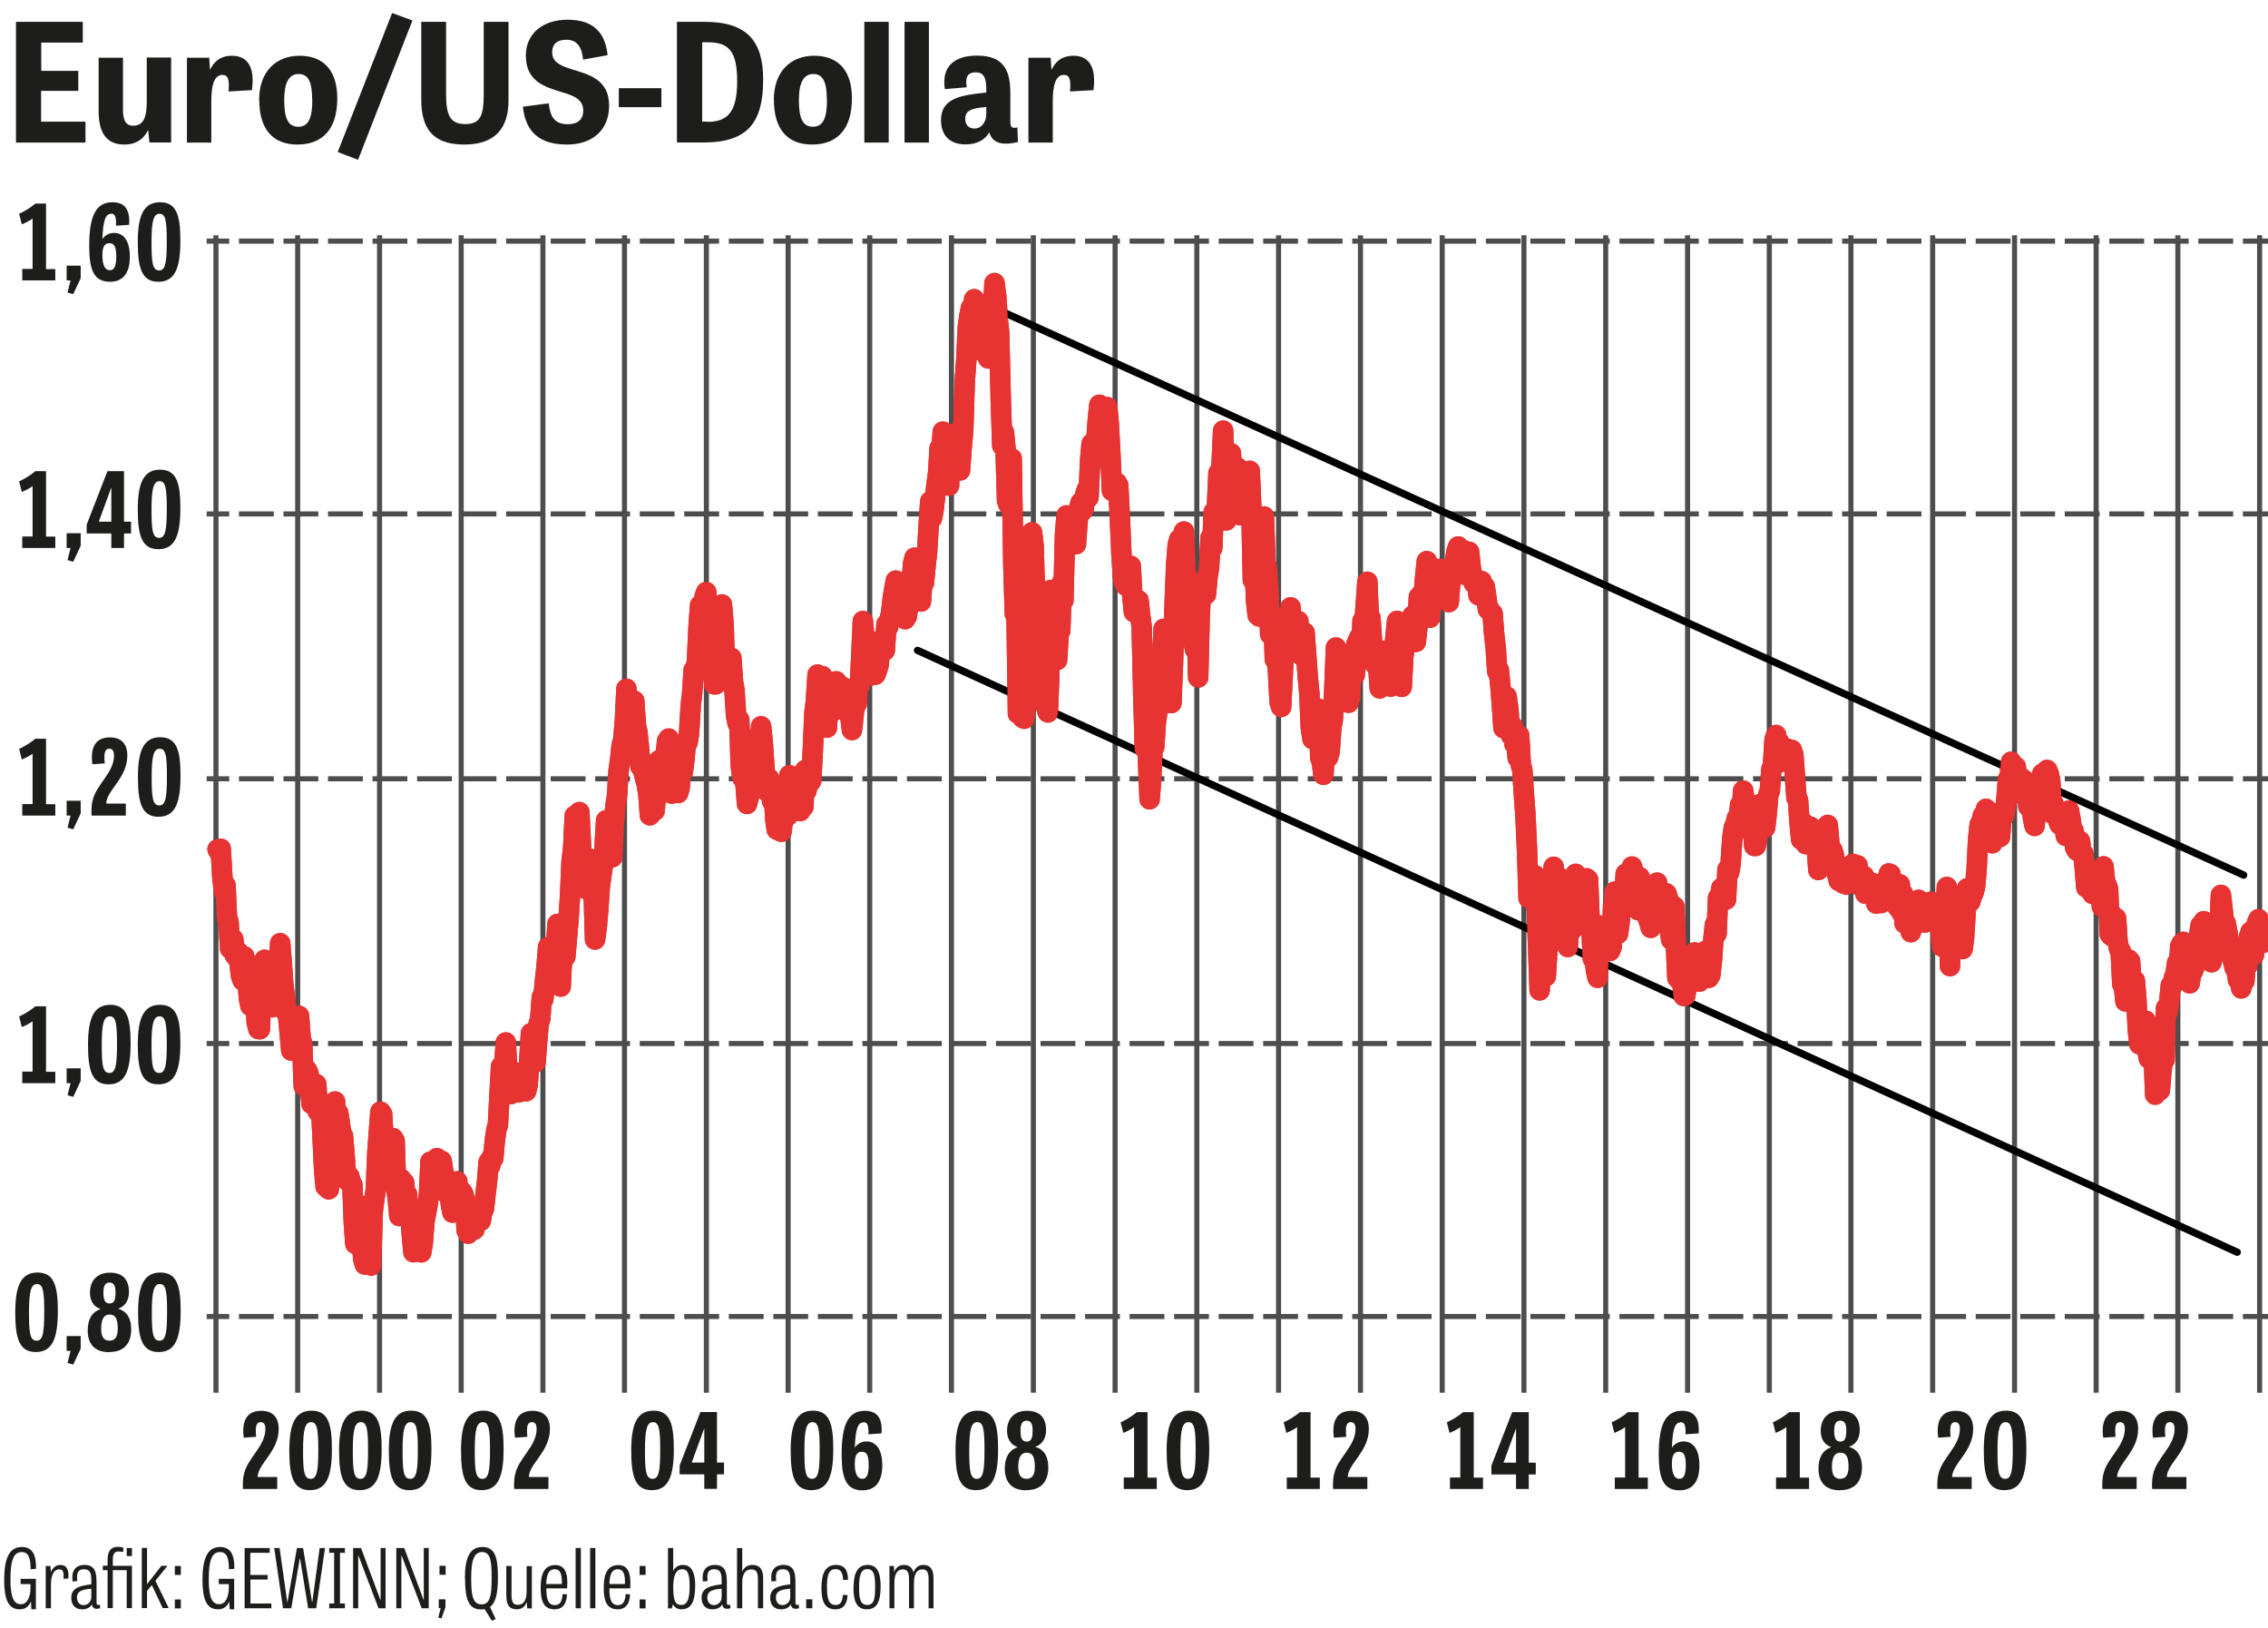 <?xml version="1.0" encoding="UTF-8"?>
<svg xmlns="http://www.w3.org/2000/svg" xmlns:xlink="http://www.w3.org/1999/xlink" id="a" data-name="Ebene 1" viewBox="0 0 151.77 108.91">
  <defs>
    <style>
      .c, .d, .e, .f, .g {
        fill: none;
      }

      .c, .h {
        stroke-width: 0px;
      }

      .d {
        stroke-dasharray: 0 0 1.99 .99;
        stroke-linejoin: bevel;
      }

      .d, .f {
        stroke: #4d4d4d;
        stroke-linecap: square;
        stroke-width: .34px;
      }

      .e {
        stroke: #000;
        stroke-width: .49px;
      }

      .e, .f {
        stroke-miterlimit: 10;
      }

      .e, .g {
        stroke-linecap: round;
      }

      .g {
        stroke: #e73331;
        stroke-linejoin: round;
        stroke-width: 1.37px;
      }

      .i {
        clip-path: url(#b);
      }

      .h {
        fill: #1d1d1b;
      }
    </style>
    <clipPath id="b">
      <rect class="c" x="13.83" y="15.74" width="137.94" height="77.43"></rect>
    </clipPath>
  </defs>
  <path class="h" d="m1.49,18.76h2.21v-.76h-.62v-4.38h-.71c-.35.29-.75.53-1.09.68l.18.71c.32-.13.58-.28.72-.39v3.37h-.69v.76Zm2.97,0h.26l-.2.81.38.11.5-1.07v-.84h-.94v1Zm2.97-4.47c.27,0,.36.23.33.81l.88-.06c.07-1-.27-1.51-1.12-1.51-1.13,0-1.55.97-1.55,2.93,0,1.62.32,2.39,1.4,2.39.75,0,1.32-.45,1.32-1.67,0-1.13-.46-1.6-1.06-1.6-.34,0-.63.18-.78.42.05-1.29.22-1.69.57-1.69h0Zm-.11,1.98c.32,0,.46.21.46.9,0,.59-.11.91-.43.91-.29,0-.5-.28-.5-1,0-.61.17-.81.46-.81h0Zm3.28,2.58c1.11,0,1.47-.92,1.47-2.75,0-1.68-.25-2.57-1.36-2.57s-1.49.91-1.49,2.67.28,2.65,1.38,2.65h0Zm.05-.76c-.45,0-.51-.53-.51-1.91s.13-1.88.54-1.88.48.51.48,1.86-.08,1.93-.5,1.93h0Z"></path>
  <path class="h" d="m1.49,36.66h2.21v-.76h-.62v-4.38h-.71c-.35.29-.75.53-1.09.68l.18.71c.32-.13.58-.28.72-.39v3.37h-.69v.76Zm2.97,0h.26l-.2.81.38.11.5-1.07v-.84h-.94v1Zm2.15-1.76l.83-2.27h.01v2.27h-.84Zm1.69-3.38h-1.11l-1.39,3.58v.59h1.65v.97h.85v-.97h.47v-.79h-.47v-3.38Zm2.3,5.22c1.11,0,1.47-.92,1.47-2.75,0-1.68-.25-2.57-1.36-2.57s-1.49.91-1.49,2.67.28,2.65,1.38,2.65h0Zm.05-.76c-.45,0-.51-.53-.51-1.91s.13-1.88.54-1.88.48.51.48,1.86-.08,1.93-.5,1.93h0Z"></path>
  <path class="h" d="m1.49,54.56h2.21v-.76h-.62v-4.38h-.71c-.35.29-.75.53-1.09.68l.18.71c.32-.13.58-.28.72-.39v3.37h-.69v.76Zm2.97,0h.26l-.2.81.38.11.5-1.07v-.84h-.94v1Zm2.65-.8c.01-.88,1.41-1.71,1.41-3.21,0-.78-.39-1.22-1.17-1.22-1.07,0-1.3.83-1.17,1.8l.83-.06c-.08-.78.04-.98.31-.98.22,0,.31.18.31.45,0,1.18-1.22,1.95-1.44,3.05-.05.2-.07.42-.07.63,0,.11,0,.23.01.34h2.29v-.8h-1.31Zm3.5.88c1.11,0,1.47-.92,1.47-2.75,0-1.68-.25-2.57-1.36-2.57s-1.49.91-1.49,2.67.28,2.65,1.38,2.65h0Zm.05-.76c-.45,0-.51-.53-.51-1.91s.13-1.88.54-1.88.48.51.48,1.86-.08,1.93-.5,1.93h0Z"></path>
  <path class="h" d="m1.49,72.46h2.21v-.76h-.62v-4.38h-.71c-.35.29-.75.53-1.09.68l.18.71c.32-.13.58-.28.72-.39v3.37h-.69v.76Zm2.97,0h.26l-.2.81.38.11.5-1.07v-.84h-.94v1Zm2.81.08c1.11,0,1.47-.92,1.47-2.75,0-1.68-.25-2.57-1.36-2.57s-1.49.91-1.49,2.67.28,2.65,1.38,2.65h0Zm.05-.76c-.45,0-.51-.53-.51-1.91s.13-1.88.54-1.88.48.51.48,1.86-.08,1.93-.5,1.93h0Zm3.28.76c1.11,0,1.47-.92,1.47-2.75,0-1.68-.25-2.57-1.36-2.57s-1.49.91-1.49,2.67.28,2.65,1.38,2.65h0Zm.05-.76c-.45,0-.51-.53-.51-1.91s.13-1.88.54-1.88.48.51.48,1.86-.08,1.93-.5,1.93h0Z"></path>
  <path class="h" d="m2.4,90.45c1.11,0,1.47-.92,1.47-2.75,0-1.68-.25-2.57-1.36-2.57s-1.49.91-1.49,2.67.28,2.65,1.38,2.65h0Zm.05-.76c-.45,0-.51-.53-.51-1.91s.13-1.88.54-1.88.48.51.48,1.86-.08,1.93-.5,1.93h0Zm2.01.68h.26l-.2.81.38.11.5-1.07v-.84h-.94v1Zm2.84.08c1.06,0,1.48-.64,1.48-1.53,0-.7-.27-1.2-.88-1.37.49-.15.73-.59.73-1.11,0-.78-.36-1.3-1.27-1.3-.87,0-1.34.54-1.34,1.34,0,.48.2.93.71,1.09-.6.22-.86.71-.86,1.44,0,.82.39,1.45,1.44,1.45h0Zm.03-.76c-.41,0-.56-.29-.56-.81,0-.61.18-.94.55-.94.43,0,.56.33.56.95,0,.53-.18.8-.55.8h0Zm0-2.49c-.32,0-.41-.26-.41-.74,0-.39.1-.66.41-.66s.4.26.4.64c0,.48-.06.76-.4.76h0Zm3.29,3.25c1.11,0,1.47-.92,1.47-2.75,0-1.68-.25-2.57-1.36-2.57s-1.49.91-1.49,2.67.28,2.65,1.38,2.65h0Zm.05-.76c-.45,0-.51-.53-.51-1.91s.13-1.88.54-1.88.48.51.48,1.86-.08,1.93-.5,1.93h0Z"></path>
  <g>
    <path class="h" d="m1.37,105.62h1.03v2.04h-.3l-.03-.53c-.15.37-.4.53-.76.53-.76,0-1.03-.68-1.03-1.97,0-1.51.38-2.2,1.18-2.2.72,0,.97.55.95,1.46l-.36.03c0-.85-.19-1.15-.6-1.15-.52,0-.75.5-.75,1.79,0,1.1.16,1.7.7,1.7.42,0,.64-.49.64-1.08v-.27h-.66v-.35Z"></path>
    <path class="h" d="m4.25,105.61c.04-.52-.07-.62-.29-.62-.4,0-.55.48-.55,1v1.6h-.35v-2.83h.32l.02.41h.01c.05-.16.24-.48.64-.48.36,0,.59.26.52.91l-.31.02Z"></path>
  </g>
  <g>
    <path class="h" d="m6.7,107.59c-.4.11-.52-.05-.55-.27-.09.19-.31.34-.65.34-.54,0-.73-.37-.73-.76,0-.61.44-.81,1.34-.91v-.34c0-.53-.19-.67-.49-.67-.51,0-.48.42-.45.79l-.31.03c-.1-.62.13-1.11.8-1.11.82,0,.8.71.8,1.38v1.13c0,.15.03.19.22.15l.02.24Zm-.59-1.31c-.75.06-.96.23-.96.6,0,.24.14.5.44.5.27,0,.52-.22.52-.52v-.58Z"></path>
    <path class="h" d="m8.25,103.83c-.08-.02-.21-.04-.31-.04-.3,0-.39.2-.39.54v.42h1.28v2.83h-.35v-2.54h-.93v2.54h-.35v-2.54h-.32v-.3h.32v-.37c0-.5.14-.89.7-.89.15,0,.27.03.35.05v.29Zm.23-.27h.35v.54h-.35v-.54Z"></path>
    <path class="h" d="m9.83,105.99l.97-1.24h.41l-.81,1,.89,1.83h-.4l-.73-1.54-.32.39v1.15h-.35v-4.03h.35v2.43Z"></path>
    <path class="h" d="m11.7,104.76h.4v.6h-.4v-.6Zm0,2.24h.4v.6h-.4v-.6Z"></path>
    <path class="h" d="m14.64,105.62h1.03v2.04h-.3l-.03-.53c-.15.37-.4.53-.76.53-.76,0-1.03-.68-1.03-1.97,0-1.51.38-2.2,1.18-2.2.72,0,.97.55.95,1.46l-.36.03c0-.85-.19-1.15-.6-1.15-.52,0-.75.5-.75,1.79,0,1.1.16,1.7.7,1.7.42,0,.64-.49.64-1.08v-.27h-.67v-.35Z"></path>
    <path class="h" d="m17.92,105.67h-1.16v1.6h1.4v.32h-1.79v-4.03h1.68v.32h-1.3v1.48h1.16v.32Z"></path>
    <path class="h" d="m20.62,107.59l-.54-3.32h-.02l-.57,3.32h-.55l-.59-4.03h.36l.51,3.61h.02l.63-3.61h.41l.6,3.61h.02l.49-3.61h.36l-.59,4.03h-.55Z"></path>
    <path class="h" d="m22.75,107.27h.33v.32h-1.05v-.32h.33v-3.39h-.33v-.32h1.05v.32h-.33v3.39Z"></path>
    <path class="h" d="m25.33,107.59l-1.35-3.54h-.01v3.54h-.34v-4.03h.53l1.3,3.48h.01v-3.48h.33v4.03h-.48Z"></path>
    <path class="h" d="m28.22,107.59l-1.35-3.54h-.01v3.54h-.34v-4.03h.53l1.3,3.48h.01v-3.48h.33v4.03h-.48Z"></path>
    <path class="h" d="m29.37,106.99h.44v.53l-.27.75-.21-.06.16-.63h-.13v-.6Zm.04-2.24h.41v.6h-.41v-.6Z"></path>
    <path class="h" d="m31.11,105.58c0-1.38.33-2.09,1.17-2.09s1.04.69,1.04,2.02c0,1.03-.13,1.7-.53,1.99l.38.81-.25.12-.49-.78c-.07.01-.15.02-.23.02-.85,0-1.08-.69-1.08-2.08Zm1.79-.04c0-1.1-.07-1.71-.64-1.71s-.73.63-.73,1.74.09,1.76.69,1.76.68-.64.68-1.78Z"></path>
    <path class="h" d="m33.88,104.76h.35v1.91c0,.44.07.69.42.69.52,0,.59-.53.59-.93v-1.66h.35v2.83h-.31l-.03-.41h-.01c-.06.16-.22.47-.65.47-.51,0-.71-.3-.71-.96v-1.94Z"></path>
    <path class="h" d="m37.94,106.66c-.03.8-.43,1-.82,1-.78,0-.94-.62-.94-1.46,0-.94.27-1.5.98-1.5.65,0,.87.55.79,1.56h-1.39c0,.65.09,1.12.57,1.12.35,0,.48-.24.52-.74l.3.02Zm-.34-.69c.01-.55-.04-.99-.49-.99s-.54.5-.56.99h1.04Z"></path>
    <path class="h" d="m38.87,107.59h-.35v-4.03h.35v4.03Z"></path>
    <path class="h" d="m39.84,107.59h-.35v-4.03h.35v4.03Z"></path>
    <path class="h" d="m42.16,106.66c-.03.8-.43,1-.82,1-.78,0-.94-.62-.94-1.46,0-.94.27-1.5.98-1.5.65,0,.87.55.79,1.56h-1.39c0,.65.09,1.12.57,1.12.35,0,.48-.24.52-.74l.3.02Zm-.34-.69c.01-.55-.04-.99-.49-.99s-.54.5-.55.99h1.04Z"></path>
    <path class="h" d="m42.8,104.76h.4v.6h-.4v-.6Zm0,2.24h.4v.6h-.4v-.6Z"></path>
    <path class="h" d="m44.7,107.59v-4.03h.35v1.54c.08-.2.31-.41.64-.41.43,0,.83.25.83,1.4s-.32,1.57-.94,1.57c-.25,0-.42-.13-.54-.32h-.01l-.08.26h-.24Zm.88-.22c.36,0,.57-.27.57-1.27s-.22-1.12-.52-1.12c-.36,0-.58.38-.58,1.17,0,.97.15,1.22.54,1.22Z"></path>
    <path class="h" d="m48.88,107.59c-.4.11-.52-.05-.55-.27-.09.19-.31.34-.65.34-.54,0-.73-.37-.73-.76,0-.61.44-.81,1.34-.91v-.34c0-.53-.19-.67-.49-.67-.51,0-.48.42-.45.79l-.31.03c-.1-.62.13-1.11.8-1.11.82,0,.8.71.8,1.38v1.13c0,.15.03.19.22.15l.02.24Zm-.59-1.31c-.75.06-.96.23-.96.6,0,.24.14.5.44.5.27,0,.52-.22.52-.52v-.58Z"></path>
    <path class="h" d="m51.07,107.59h-.35v-1.95c0-.4-.08-.65-.44-.65-.52,0-.61.5-.61.9v1.7h-.35v-4.03h.35v1.59c.06-.16.24-.46.67-.46.51,0,.73.3.73.91v1.99Z"></path>
    <path class="h" d="m53.47,107.59c-.4.11-.52-.05-.55-.27-.09.19-.31.34-.65.34-.54,0-.73-.37-.73-.76,0-.61.44-.81,1.34-.91v-.34c0-.53-.19-.67-.49-.67-.51,0-.48.42-.45.79l-.31.03c-.1-.62.13-1.11.8-1.11.82,0,.8.71.8,1.38v1.13c0,.15.03.19.22.15l.02.24Zm-.59-1.31c-.75.06-.96.23-.96.6,0,.24.14.5.44.5.27,0,.52-.22.52-.52v-.58Z"></path>
    <path class="h" d="m53.95,106.99h.41v.6h-.41v-.6Z"></path>
    <path class="h" d="m56.42,105.7c-.02-.43-.12-.73-.51-.73-.49,0-.57.49-.57,1.19,0,.77.1,1.21.58,1.21.33,0,.44-.21.49-.68l.31.02c-.05.77-.42.95-.82.95-.77,0-.93-.64-.93-1.42,0-.99.27-1.55.98-1.55.65,0,.79.47.8.99l-.31.02Z"></path>
    <path class="h" d="m57.12,106.17c0-.98.31-1.48.94-1.48s.87.49.87,1.43c0,1.03-.25,1.54-.92,1.54s-.9-.51-.9-1.48Zm1.44-.02c0-.67-.04-1.18-.52-1.18s-.55.53-.55,1.19.03,1.21.54,1.21.53-.54.53-1.23Z"></path>
    <path class="h" d="m61.12,105.21c.09-.27.3-.52.66-.52.47,0,.69.29.69.91v1.99h-.33v-1.95c0-.5-.14-.65-.41-.65-.35,0-.57.26-.57.91v1.69h-.33v-1.95c0-.46-.12-.65-.41-.65-.38,0-.57.31-.57.9v1.7h-.33v-2.83h.3l.02.39h.01c.08-.23.27-.46.63-.46.41,0,.58.23.65.52Z"></path>
  </g>
  <g class="i">
    <polyline class="g" points="14.56 56.82 14.66 56.99 14.77 56.78 14.88 58.69 14.98 59.62 15.09 59.22 15.19 61.38 15.29 61.66 15.4 63.46 15.5 62.72 15.61 62.83 15.72 63.92 15.82 63.73 15.92 63.66 16.03 64.49 16.13 65.28 16.24 65.59 16.34 63.98 16.45 64.84 16.55 65.43 16.66 66.81 16.76 67.29 16.87 66.12 16.97 67.1 17.08 66.81 17.18 68.41 17.29 68.84 17.39 68.85 17.49 66 17.6 64.41 17.71 64.21 17.81 65.59 17.92 64.68 18.02 66.51 18.12 65.25 18.23 67.38 18.33 66.88 18.44 66.8 18.54 64.21 18.65 65.1 18.75 63.1 18.86 64.47 18.96 65.91 19.07 66.7 19.17 67.78 19.28 67.96 19.38 69.05 19.49 70.28 19.59 69.4 19.7 69.91 19.8 69.39 19.91 70.09 20.01 67.96 20.12 69.49 20.22 69.79 20.32 72.65 20.43 72.07 20.54 71.58 20.64 71.81 20.75 72.75 20.85 73.85 20.95 73.67 21.06 73.07 21.16 72.53 21.27 74.36 21.38 74.46 21.48 73.96 21.58 75.96 21.69 78.24 21.79 79.38 21.9 77.55 22 79.56 22.11 76.3 22.21 75.42 22.32 74.65 22.42 73.69 22.53 76.05 22.63 74.45 22.74 75.12 22.84 75.94 22.95 75.98 23.05 77.2 23.15 78.56 23.26 79 23.37 78.69 23.47 79.04 23.58 79.26 23.68 81.87 23.78 83.21 23.89 81.26 23.99 80.59 24.1 81.97 24.21 83.01 24.31 84.24 24.41 84.59 24.52 82.1 24.62 82.69 24.73 83.4 24.83 84.66 24.94 81.06 25.04 80.29 25.15 79.6 25.25 77.14 25.36 75.64 25.46 74.37 25.57 74.53 25.67 76.17 25.78 77.11 25.88 76.13 25.98 77.1 26.09 78.02 26.2 77.56 26.3 76.14 26.41 76.33 26.51 79.51 26.61 80.12 26.72 81.35 26.83 78.86 26.93 80.25 27.04 79.1 27.14 80.09 27.24 79.9 27.35 81.42 27.45 81.12 27.56 82.62 27.66 83.77 27.77 83.46 27.87 82.53 27.98 82.95 28.08 83.63 28.19 83.78 28.29 83.19 28.4 81.71 28.5 81.21 28.61 80.62 28.71 79.84 28.81 77.71 28.92 78.05 29.03 78.15 29.13 78.62 29.24 77.48 29.34 78 29.44 78.26 29.55 77.66 29.65 78.28 29.76 79.35 29.87 79.82 29.97 78.9 30.07 79.73 30.18 80.62 30.28 81.12 30.39 79.53 30.49 80.08 30.6 79.03 30.7 80.21 30.81 80.53 30.91 79.71 31.02 79.91 31.12 80.6 31.23 82.32 31.33 82.53 31.44 81.54 31.54 81.56 31.65 81.4 31.75 82.25 31.86 81.46 31.96 80.77 32.07 81.16 32.17 81.67 32.27 81.08 32.38 80.89 32.48 79.93 32.59 79.08 32.7 77.73 32.8 78 32.9 77.42 33.01 77.49 33.11 76.31 33.22 75.56 33.32 75.26 33.43 73.17 33.53 71.34 33.64 72.82 33.74 71.29 33.85 69.74 33.95 71.76 34.06 71.88 34.16 73.2 34.27 71.64 34.37 72.96 34.48 72.18 34.58 72.22 34.69 73.08 34.79 72.07 34.9 72.37 35 72.36 35.1 71.66 35.21 73 35.31 72.55 35.42 70.88 35.53 69.12 35.63 69.71 35.73 70.82 35.84 71.07 35.94 69.73 36.05 68.47 36.15 68.18 36.26 66.7 36.36 66.84 36.47 65.57 36.57 64.72 36.68 63.35 36.78 63.86 36.89 63.45 36.99 63.67 37.1 63.93 37.2 63.56 37.3 61.81 37.41 64.05 37.52 66 37.62 63.8 37.73 64.15 37.83 64 37.93 62.85 38.04 61.54 38.15 59.87 38.25 57.62 38.36 56.69 38.46 54.57 38.56 55.06 38.67 55.79 38.77 54.33 38.88 56.62 38.99 58.12 39.09 57.58 39.19 59.44 39.3 59.52 39.4 57.42 39.51 59.5 39.61 59.18 39.72 59.59 39.82 62.85 39.93 62.05 40.03 60.91 40.13 59.34 40.24 58.58 40.35 57.86 40.45 56.85 40.56 54.88 40.66 55.94 40.76 55.09 40.87 56.69 40.97 57.35 41.08 55.1 41.19 53.86 41.29 53.24 41.39 51.6 41.5 50.81 41.6 49.88 41.71 49.48 41.82 48.16 41.92 46.08 42.02 49.77 42.13 48.14 42.23 49.14 42.34 47.11 42.44 46.88 42.55 48.5 42.65 48.94 42.76 50.03 42.86 51.28 42.96 50.88 43.07 51.67 43.18 52.12 43.28 52.47 43.39 53.17 43.49 54.54 43.59 53.35 43.7 54.26 43.8 54.24 43.91 52.96 44.02 51.36 44.12 50.85 44.22 53.09 44.33 51.96 44.43 51.47 44.54 50.52 44.64 49.57 44.75 49.41 44.85 52.37 44.96 53.09 45.06 50.56 45.17 49.95 45.27 50.44 45.38 53.05 45.48 52.72 45.59 50.85 45.69 51.64 45.8 50.83 45.9 49.61 46.01 49.67 46.11 49.06 46.22 47.23 46.32 46.35 46.42 44.82 46.53 44.8 46.64 44.22 46.74 42.02 46.85 40.49 46.95 42.63 47.05 41.8 47.16 39.87 47.26 39.61 47.37 44.01 47.47 43.65 47.58 44.55 47.68 44.14 47.79 45.78 47.89 45.78 48 43.92 48.1 42.4 48.21 42.39 48.31 40.44 48.42 41.75 48.52 44.92 48.62 45.34 48.73 45.09 48.84 45.67 48.94 44.01 49.05 45.6 49.15 46.18 49.25 47.86 49.36 48.39 49.47 48.16 49.57 51.22 49.68 52.04 49.78 50.81 49.88 52.37 49.99 53.78 50.09 53.39 50.2 52.82 50.31 52.7 50.41 52.12 50.51 50.03 50.62 49.36 50.72 51.87 50.83 50.65 50.93 48.59 51.04 49.63 51.14 51.13 51.25 52.85 51.35 52.96 51.45 52.07 51.56 52.53 51.67 53.6 51.77 52.58 51.88 54.82 51.98 55.5 52.08 55.14 52.19 55.6 52.29 55.64 52.4 54.82 52.51 53.08 52.61 54.47 52.71 54.58 52.82 51.86 52.92 51.96 53.03 52.02 53.14 52.38 53.24 52.96 53.34 54.01 53.45 53.7 53.55 54.26 53.66 52.8 53.76 53.98 53.87 51.53 53.97 52.89 54.08 52.21 54.18 52.38 54.28 52.23 54.39 50.24 54.5 47.68 54.6 46.88 54.71 45.13 54.81 46.55 54.91 46.78 55.02 45.23 55.13 47.66 55.23 47.61 55.34 48.68 55.44 46.43 55.54 46.08 55.65 47.64 55.75 47.07 55.86 46.71 55.96 45.58 56.07 46.91 56.17 46.01 56.28 46.64 56.38 45.95 56.49 47.38 56.59 47.57 56.7 46.28 56.8 47.46 56.91 47.98 57.01 48.84 57.12 47.88 57.22 46.75 57.33 47.09 57.43 45.8 57.54 45.83 57.64 43.81 57.74 41.55 57.85 42.68 57.96 43.69 58.06 43.36 58.17 42.83 58.27 44.66 58.37 45.17 58.48 44.82 58.58 45.13 58.69 44.84 58.79 44.49 58.9 43.35 59 43.06 59.11 43.1 59.21 43.51 59.32 41.76 59.42 41.97 59.53 41.41 59.63 41.04 59.74 40.03 59.84 39.43 59.94 38.85 60.05 39.44 60.16 40.03 60.26 40.07 60.37 40.63 60.47 40.71 60.57 41.42 60.68 41.24 60.79 40.45 60.89 39.87 61 39.08 61.1 37.72 61.2 37.31 61.31 39 61.41 37.72 61.52 38.57 61.63 40.24 61.73 38.74 61.83 38.97 61.94 37.82 62.04 36.91 62.15 35.05 62.25 33.55 62.36 34.68 62.46 34.2 62.57 33.27 62.67 32.42 62.78 31.6 62.88 29.98 62.99 30.33 63.09 28.88 63.2 29.79 63.3 30.15 63.4 32.08 63.51 32.48 63.61 29.64 63.72 29.29 63.83 29.01 63.93 30.48 64.03 30.01 64.14 28.9 64.24 31.47 64.35 30 64.46 28.7 64.56 25.52 64.66 24.12 64.77 21.83 64.87 21.11 64.98 20.58 65.08 20.79 65.19 20.02 65.29 20.79 65.4 21.66 65.5 23.42 65.61 22.92 65.71 22.01 65.82 20.38 65.92 22.46 66.03 20.36 66.13 23.98 66.23 21.74 66.34 20.65 66.44 20.99 66.55 18.94 66.66 19.75 66.76 21.31 66.86 22.24 66.97 26.76 67.07 29.81 67.18 28.91 67.29 30.05 67.39 33.48 67.49 33.77 67.6 32.23 67.7 30.67 67.81 37.72 67.91 41.07 68.02 40.86 68.12 47.74 68.23 46.8 68.33 47.01 68.44 48.03 68.54 48.08 68.65 47.17 68.75 46.98 68.86 41.48 68.96 36.5 69.06 35.61 69.17 36.52 69.28 40.58 69.38 42 69.49 44.83 69.59 45.94 69.69 45.17 69.8 45.69 69.9 45.11 70.01 47.31 70.12 47.66 70.22 45.13 70.32 39.47 70.43 41.99 70.53 40.28 70.64 43 70.74 44.15 70.85 42.28 70.95 42.2 71.06 38.97 71.16 40.17 71.26 35.82 71.37 34.48 71.48 36.09 71.58 35.82 71.69 36.3 71.79 35.38 71.89 36.19 72 36.41 72.1 34.93 72.21 34 72.32 33.61 72.42 34.19 72.52 34.06 72.63 33.05 72.73 32.74 72.84 33.28 72.95 30.79 73.05 29.68 73.15 29.91 73.26 30.73 73.36 29.5 73.47 27.99 73.57 27.08 73.68 29.49 73.78 28.47 73.89 27.98 73.99 28.36 74.1 27.24 74.2 28.41 74.31 30.47 74.41 32.83 74.52 32.37 74.62 32.45 74.72 32.28 74.83 32.47 74.94 34.63 75.04 37.02 75.15 38.64 75.25 39.03 75.35 39.18 75.46 39.04 75.56 39.09 75.67 37.86 75.77 39.9 75.88 40.95 75.98 40.17 76.09 40.17 76.19 40.16 76.3 41.18 76.4 41.93 76.51 46.64 76.61 50.08 76.72 48.29 76.82 50.82 76.93 53.47 77.03 52.19 77.14 49.81 77.24 49.97 77.35 48.28 77.45 47.64 77.55 45.14 77.66 45.3 77.77 44.17 77.87 42.07 77.98 46.66 78.08 47.04 78.18 46.83 78.29 45.42 78.39 47.03 78.5 44.2 78.61 40.25 78.71 37.76 78.81 36.46 78.92 36.07 79.02 36.47 79.13 36.47 79.23 35.56 79.34 38.51 79.44 38.55 79.55 42.34 79.65 40.93 79.75 42.52 79.86 42.9 79.97 43.45 80.07 41.16 80.18 45.32 80.28 41.27 80.38 39.17 80.49 39.22 80.6 39.41 80.7 39.76 80.81 38.56 80.91 37.97 81.01 35.96 81.12 36.67 81.22 34.24 81.33 35.05 81.44 33.78 81.54 31.63 81.64 32.1 81.75 30.97 81.85 28.81 81.96 33.09 82.06 34.81 82.17 34.44 82.27 33.08 82.37 30.32 82.48 32.82 82.59 33.12 82.69 34.2 82.8 31.27 82.9 33.54 83 34.47 83.11 32.72 83.21 32.37 83.32 33.39 83.42 33.65 83.53 32.4 83.63 31.5 83.74 34.05 83.84 38.81 83.95 37.56 84.05 40.17 84.16 41.15 84.26 41.24 84.37 36.86 84.47 36.75 84.58 34.55 84.68 37.63 84.79 38.01 84.89 39.96 85 42.44 85.1 41.1 85.21 41.16 85.31 44.11 85.42 44.11 85.52 44.87 85.63 46.97 85.73 47.29 85.84 45.11 85.94 42.61 86.04 43.12 86.15 42.79 86.26 43.27 86.36 40.63 86.47 42.74 86.57 43.44 86.67 42.98 86.78 42.16 86.88 41.55 86.99 43.67 87.09 43.84 87.2 42.61 87.3 42.32 87.4 43.77 87.51 45.23 87.62 46.41 87.72 48.7 87.83 49.44 87.93 48.67 88.03 47.61 88.14 48.21 88.25 47.42 88.35 50.7 88.46 51.01 88.56 51.83 88.66 50.39 88.77 49.83 88.87 50.67 88.98 50.29 89.09 48.67 89.19 48.14 89.29 46.09 89.4 43.32 89.5 44.67 89.61 45.74 89.71 44.21 89.82 44.94 89.92 44.29 90.03 45.04 90.13 45.92 90.24 47.01 90.34 46.74 90.45 44.7 90.55 44.63 90.66 45.14 90.76 43.1 90.87 42.86 90.97 42.63 91.08 43.91 91.18 41.52 91.29 41.79 91.39 40.51 91.5 38.92 91.6 41.35 91.7 41.32 91.81 42.84 91.92 44.35 92.02 44.46 92.13 43.85 92.23 44.59 92.33 46.05 92.44 45.18 92.54 43.54 92.65 44.06 92.75 44.24 92.86 43.49 92.96 44.58 93.07 45.93 93.17 45.09 93.28 44.51 93.38 42.57 93.49 41.54 93.59 43.44 93.69 44.43 93.8 45.95 93.91 43.91 94.01 43.3 94.12 42.08 94.22 42.08 94.32 41.52 94.43 41.66 94.53 41.19 94.64 42.57 94.74 42.94 94.85 41.95 94.95 39.93 95.06 39.97 95.16 39.68 95.27 39.81 95.37 38.56 95.48 37.54 95.59 40.27 95.69 41.32 95.79 40.2 95.9 39.67 96 39.37 96.11 38.38 96.21 38.07 96.32 38.67 96.42 38.06 96.53 39.4 96.63 38.72 96.74 39.83 96.84 38.63 96.95 40.28 97.05 38.99 97.16 38.5 97.26 38.11 97.36 37.55 97.47 36.87 97.58 36.56 97.68 37.62 97.79 37.98 97.89 38.43 97.99 36.83 98.1 37.43 98.2 37.27 98.31 36.92 98.41 37.91 98.52 38.49 98.62 39 98.73 39.03 98.83 38.94 98.94 39.82 99.04 39.31 99.15 38.88 99.25 39.35 99.35 39.24 99.46 39.95 99.57 40.77 99.67 40.77 99.78 40.95 99.88 41.04 99.98 42.37 100.09 43.36 100.19 44.93 100.3 44.83 100.41 45.98 100.51 47.26 100.61 48.71 100.72 47.73 100.82 46.6 100.93 47.38 101.03 48.65 101.14 49.23 101.25 48.62 101.35 49.79 101.45 49.28 101.56 50.7 101.66 49.2 101.77 51.19 101.87 51.49 101.98 53.17 102.08 54.55 102.19 57 102.29 60.09 102.4 59.37 102.5 59.14 102.61 58.51 102.71 58.55 102.82 60.18 102.92 63.17 103.03 66.25 103.13 63.54 103.24 62.76 103.34 62.14 103.44 65.32 103.55 63.54 103.65 62.97 103.76 60.11 103.86 60.04 103.97 57.99 104.07 61.78 104.18 61.96 104.28 60.89 104.39 59.59 104.49 58.78 104.6 60.41 104.7 60.86 104.81 60.58 104.91 63.35 105.01 62.07 105.12 62.02 105.23 62.17 105.33 60.94 105.44 58.46 105.54 60.28 105.64 60.7 105.75 58.94 105.85 59.16 105.96 60.18 106.07 60.04 106.17 58.76 106.27 58.84 106.38 61.71 106.48 61.8 106.59 64.14 106.69 63.87 106.8 64.94 106.91 65.41 107.01 62.87 107.11 61.92 107.22 63.01 107.32 62.07 107.43 63.07 107.54 62.51 107.64 62.63 107.74 63.61 107.85 63.33 107.95 60.49 108.06 59.65 108.16 60.73 108.27 62.47 108.37 61.8 108.48 60.59 108.58 59.52 108.68 60.46 108.79 58.45 108.9 58.42 109 59.39 109.1 59.91 109.21 57.97 109.31 58.35 109.42 59.2 109.52 59.93 109.63 60.89 109.73 58.69 109.84 59.67 109.94 59.48 110.05 60.24 110.15 60.66 110.26 61.42 110.36 61.66 110.47 62.07 110.57 60.36 110.68 61.11 110.78 60.44 110.89 59.05 110.99 60.16 111.1 60.52 111.2 59.85 111.3 60.5 111.41 59.9 111.51 59.77 111.62 60.11 111.73 62.11 111.83 62.86 111.93 61.99 112.04 60.64 112.14 63.1 112.25 65.43 112.35 65.53 112.46 64.75 112.57 65.7 112.67 66.63 112.77 66.62 112.88 66.02 112.98 65.92 113.09 64.98 113.19 64.53 113.3 64.49 113.4 63.72 113.51 64.97 113.61 65.19 113.72 65.67 113.82 65.14 113.93 64.69 114.03 64.13 114.14 63.61 114.24 64.85 114.35 65.41 114.45 65.24 114.56 64.25 114.66 62.77 114.76 61.86 114.87 62.46 114.97 60.06 115.08 60.28 115.19 59.41 115.29 60.15 115.39 60.17 115.5 60.18 115.6 58.17 115.71 58.38 115.81 57.78 115.92 56.1 116.02 55.37 116.13 55.14 116.23 54.72 116.33 55.27 116.44 53.85 116.55 54.38 116.65 52.89 116.76 53.65 116.86 53.64 116.96 55.42 117.07 55.54 117.17 54.75 117.28 55.06 117.39 56.59 117.49 56.59 117.6 56.1 117.7 55 117.8 53.78 117.91 54.09 118.02 55.15 118.12 55.37 118.23 54.39 118.33 53.16 118.43 52.93 118.54 51.43 118.64 51.25 118.75 49.49 118.85 49.17 118.96 51.06 119.06 49.65 119.17 50.63 119.27 50.42 119.38 50.52 119.48 50.61 119.59 50.08 119.69 50.32 119.79 50.6 119.9 50.17 120 50.47 120.11 51.91 120.22 53.38 120.32 53.53 120.42 55 120.53 56.17 120.63 56.14 120.74 55.08 120.84 56.47 120.95 56.07 121.05 55.76 121.16 55.31 121.26 55.78 121.37 55.52 121.47 56.03 121.58 56.81 121.68 58.2 121.79 57.97 121.89 56.38 122 56.47 122.1 56.9 122.21 56.36 122.31 55.19 122.42 56.47 122.52 57.23 122.62 56.87 122.73 57.26 122.83 58.18 122.94 58.49 123.05 58.93 123.15 58.21 123.26 58.89 123.36 59.11 123.46 58.55 123.57 59.18 123.67 58.54 123.78 58.06 123.89 58.43 123.99 57.79 124.09 58.63 124.2 58.39 124.3 57.89 124.41 58.95 124.51 59.29 124.62 58.9 124.72 58.59 124.83 59.79 124.93 58.87 125.04 59.08 125.14 59.86 125.25 59.85 125.35 59.09 125.45 59.73 125.56 60.45 125.67 60.03 125.77 59.82 125.88 60.41 125.98 60.07 126.08 60.14 126.19 58.9 126.29 59.8 126.4 58.43 126.51 58.48 126.61 59.86 126.71 59.37 126.82 59.84 126.92 60.59 127.03 60.74 127.13 59.16 127.24 61.04 127.34 59.78 127.45 61.77 127.55 60.72 127.65 60.51 127.76 61.71 127.87 62.36 127.97 62.04 128.08 61.54 128.18 60.39 128.28 61.17 128.39 60.2 128.49 61.7 128.6 61.42 128.71 61.68 128.81 61.71 128.92 61.37 129.02 60.84 129.12 61.19 129.23 60.32 129.34 60.52 129.44 60.82 129.55 61.08 129.65 61.63 129.75 61.03 129.86 62.35 129.96 63.33 130.07 63.2 130.17 61.62 130.28 59.34 130.38 60.62 130.49 64.63 130.59 60.41 130.7 63.6 130.8 62.42 130.91 62.97 131.01 63.37 131.11 61.05 131.22 62.13 131.33 63.49 131.43 62.76 131.54 60.97 131.64 59.43 131.74 59.62 131.85 60.32 131.95 59.95 132.06 59.74 132.16 59.34 132.27 58.17 132.37 56.16 132.48 55.15 132.58 55.03 132.69 54.55 132.79 55 132.9 54.11 133 54.61 133.11 54.59 133.21 54.58 133.32 56.41 133.42 55.65 133.53 54.69 133.63 55.7 133.74 54.44 133.84 55.99 133.95 54.28 134.05 54.67 134.16 54.45 134.26 53.5 134.37 52.13 134.47 52.19 134.58 50.96 134.68 51.86 134.78 53.08 134.89 51.29 134.99 52.52 135.1 52.19 135.21 51.99 135.31 52.82 135.41 52.15 135.52 52.23 135.62 52.57 135.73 53.96 135.83 53.59 135.94 53.64 136.04 54.72 136.15 55.25 136.25 54.08 136.36 53.33 136.46 52.33 136.57 53.03 136.67 51.76 136.77 51.92 136.88 51.62 136.99 51.51 137.09 51.74 137.2 52.26 137.3 54.41 137.4 53.73 137.51 54.39 137.61 54.24 137.72 54.88 137.83 55.16 137.93 54.31 138.03 55.25 138.14 54.99 138.24 55.92 138.35 54.94 138.45 54.23 138.56 54.82 138.66 55.58 138.77 55.6 138.87 56.72 138.98 56.9 139.08 56.65 139.19 56.27 139.29 57.1 139.4 57.08 139.5 57.98 139.61 59.37 139.71 59.08 139.81 59.14 139.92 59.09 140.03 59.8 140.13 59.07 140.24 58.62 140.34 58.73 140.44 58.25 140.55 58.87 140.65 60.66 140.76 57.96 140.87 59 140.97 59.2 141.07 59.48 141.18 62.49 141.28 62.61 141.39 61.25 141.5 61.96 141.6 61.42 141.7 62.94 141.81 63.5 141.91 63.6 142.02 65.84 142.12 65.9 142.23 66.99 142.33 65.67 142.43 64.18 142.54 64.3 142.65 66.05 142.75 66.6 142.86 65.6 142.96 66.82 143.06 68.95 143.17 69.86 143.27 68.91 143.38 68.57 143.49 69.01 143.59 68.29 143.69 70.22 143.8 70.82 143.9 70.89 144.01 70.11 144.11 70.39 144.22 73.23 144.32 72.25 144.43 72.79 144.53 72.94 144.63 71.71 144.74 70.82 144.85 70.89 144.95 67.43 145.06 67.71 145.16 66.98 145.27 65.91 145.37 65.93 145.48 65.39 145.58 65.18 145.69 64.4 145.79 64.92 145.9 63.3 146 63.1 146.1 63.01 146.21 63.64 146.32 64.64 146.42 64.5 146.53 65.78 146.63 65.02 146.73 65.01 146.84 64.73 146.94 63.94 147.05 63.21 147.15 62.66 147.26 61.9 147.36 61.92 147.47 61.63 147.57 61.7 147.68 63.15 147.78 63.44 147.89 64.21 147.99 64.37 148.09 64.02 148.2 62.36 148.3 62.77 148.41 62.6 148.52 62.11 148.62 59.87 148.72 60.76 148.83 61.7 148.93 61.75 149.04 62.29 149.15 62.95 149.25 63.63 149.35 63.79 149.46 64.43 149.56 64.8 149.67 64.92 149.77 65.57 149.88 65.41 149.98 66.12 150.09 65.36 150.19 65.64 150.3 64.18 150.4 64.59 150.51 62.64 150.61 62.33 150.72 62.9 150.82 63.9 150.93 62.77 151.03 61.74 151.14 61.49 151.24 62.38 151.35 62.28 151.42 63.08 151.42 63.08"></polyline>
    <path class="f" d="m14.45,11.17v82.49M19.92,11.17v82.49M25.4,11.17v82.49M30.86,11.17v82.49m5.47-82.49v82.49m5.46-82.49v82.49m5.48-82.49v82.49m5.47-82.49v82.49m5.46-82.49v82.49m5.47-82.49v82.49m5.48-82.49v82.49m5.47-82.49v82.49m5.47-82.49v82.49m5.47-82.49v82.49m5.48-82.49v82.49m5.47-82.49v82.49m5.47-82.49v82.49m5.47-82.49v82.49m5.48-82.49v82.49m5.47-82.49v82.49m5.46-82.49v82.49m5.47-82.49v82.49m5.48-82.49v82.49m5.46-82.49v82.49m5.47-82.49v82.49m5.47-82.49v82.49"></path>
    <path class="d" d="m13.18,16.13h138.68M13.18,34.38h138.68M13.18,52.1h138.68M13.18,69.81h138.68M13.18,88.07h138.68"></path>
    <path class="e" d="m150.14,58.54L66.14,20.43m83.57,63.34L61.4,43.51"></path>
    <polyline class="g" points="151.42 63.08 151.42 63.08 151.35 62.28 151.24 62.38 151.14 61.49 151.03 61.74 150.93 62.77 150.82 63.9 150.72 62.9 150.61 62.33 150.51 62.64 150.4 64.59 150.3 64.18 150.19 65.64 150.09 65.36 149.98 66.12 149.88 65.41 149.77 65.57 149.67 64.92 149.56 64.8 149.46 64.43 149.35 63.79 149.25 63.63 149.15 62.95 149.04 62.29 148.94 61.75 148.83 61.7 148.72 60.76 148.62 59.87 148.52 62.11 148.41 62.6 148.31 62.77 148.2 62.36 148.09 64.02 147.99 64.37 147.89 64.21 147.78 63.44 147.68 63.15 147.57 61.7 147.47 61.63 147.36 61.92 147.26 61.9 147.15 62.66 147.05 63.21 146.94 63.94 146.84 64.73 146.73 65.01 146.63 65.02 146.53 65.78 146.42 64.5 146.32 64.64 146.21 63.64 146.1 63.01 146 63.1 145.9 63.3 145.79 64.92 145.69 64.4 145.58 65.18 145.48 65.39 145.37 65.93 145.27 65.91 145.16 66.98 145.06 67.71 144.95 67.43 144.85 70.89 144.74 70.82 144.64 71.71 144.53 72.95 144.43 72.79 144.32 72.25 144.22 73.23 144.11 70.39 144.01 70.12 143.9 70.89 143.8 70.82 143.69 70.22 143.59 68.29 143.49 69.01 143.38 68.57 143.27 68.91 143.17 69.86 143.06 68.95 142.96 66.83 142.86 65.6 142.75 66.6 142.65 66.05 142.54 64.3 142.43 64.18 142.33 65.67 142.23 66.99 142.12 65.9 142.02 65.84 141.91 63.6 141.81 63.5 141.7 62.94 141.6 61.42 141.5 61.96 141.39 61.25 141.28 62.61 141.18 62.49 141.07 59.48 140.97 59.2 140.87 59 140.76 57.96 140.66 60.66 140.55 58.88 140.44 58.25 140.34 58.73 140.24 58.62 140.13 59.07 140.03 59.8 139.92 59.1 139.82 59.14 139.71 59.08 139.61 59.37 139.5 57.98 139.4 57.08 139.29 57.1 139.19 56.27 139.08 56.65 138.98 56.91 138.87 56.72 138.77 55.6 138.66 55.58 138.56 54.82 138.45 54.23 138.35 54.95 138.24 55.92 138.14 54.99 138.03 55.25 137.93 54.31 137.83 55.16 137.72 54.88 137.61 54.24 137.51 54.39 137.4 53.73 137.3 54.41 137.2 52.26 137.09 51.74 136.99 51.51 136.88 51.62 136.77 51.92 136.67 51.76 136.57 53.03 136.46 52.33 136.36 53.33 136.25 54.08 136.15 55.25 136.04 54.72 135.94 53.64 135.84 53.59 135.73 53.96 135.62 52.57 135.52 52.23 135.41 52.15 135.31 52.83 135.21 51.99 135.1 52.19 135 52.52 134.89 51.29 134.78 53.08 134.68 51.86 134.58 50.96 134.47 52.19 134.37 52.13 134.26 53.5 134.16 54.45 134.05 54.67 133.95 54.28 133.84 55.99 133.74 54.44 133.63 55.7 133.53 54.69 133.42 55.65 133.32 56.41 133.21 54.58 133.11 54.59 133 54.61 132.9 54.11 132.79 55.01 132.69 54.55 132.58 55.03 132.48 55.16 132.37 56.16 132.27 58.17 132.17 59.34 132.06 59.74 131.95 59.95 131.85 60.32 131.74 59.62 131.64 59.43 131.54 60.97 131.43 62.76 131.33 63.49 131.22 62.13 131.11 61.05 131.01 63.37 130.91 62.97 130.8 62.42 130.7 63.6 130.59 60.41 130.49 64.63 130.38 60.62 130.28 59.34 130.18 61.62 130.07 63.2 129.96 63.33 129.86 62.35 129.75 61.03 129.65 61.63 129.55 61.08 129.44 60.82 129.34 60.52 129.23 60.32 129.12 61.19 129.02 60.84 128.92 61.37 128.81 61.71 128.71 61.68 128.6 61.42 128.5 61.7 128.39 60.2 128.28 61.17 128.18 60.39 128.08 61.54 127.97 62.04 127.87 62.36 127.76 61.71 127.66 60.51 127.55 60.72 127.45 61.77 127.34 59.78 127.24 61.04 127.13 59.16 127.03 60.74 126.92 60.59 126.82 59.84 126.71 59.37 126.61 59.86 126.51 58.48 126.4 58.44 126.29 59.8 126.19 58.9 126.08 60.14 125.98 60.07 125.88 60.41 125.77 59.82 125.67 60.03 125.56 60.45 125.45 59.73 125.35 59.1 125.25 59.85 125.14 59.86 125.04 59.08 124.93 58.88 124.83 59.79 124.72 58.59 124.62 58.9 124.51 59.29 124.41 58.96 124.3 57.89 124.2 58.39 124.09 58.63 123.99 57.79 123.89 58.44 123.78 58.06 123.68 58.54 123.57 59.18 123.46 58.55 123.36 59.11 123.26 58.89 123.15 58.21 123.05 58.93 122.94 58.49 122.84 58.18 122.73 57.26 122.62 56.87 122.52 57.23 122.42 56.47 122.31 55.19 122.21 56.36 122.1 56.91 122 56.47 121.89 56.38 121.79 57.97 121.68 58.2 121.58 56.81 121.47 56.03 121.37 55.53 121.26 55.78 121.16 55.32 121.05 55.76 120.95 56.07 120.85 56.47 120.74 55.09 120.63 56.14 120.53 56.17 120.42 55.01 120.32 53.53 120.22 53.38 120.11 51.91 120.01 50.47 119.9 50.17 119.79 50.6 119.69 50.32 119.59 50.08 119.48 50.61 119.38 50.52 119.27 50.43 119.17 50.63 119.06 49.65 118.96 51.06 118.86 49.18 118.75 49.48 118.64 51.25 118.54 51.43 118.43 52.93 118.33 53.16 118.23 54.39 118.12 55.37 118.02 55.16 117.91 54.09 117.8 53.78 117.7 55.01 117.6 56.1 117.49 56.59 117.39 56.59 117.28 55.06 117.17 54.75 117.07 55.54 116.96 55.42 116.86 53.64 116.76 53.65 116.65 52.89 116.55 54.38 116.44 53.85 116.34 55.27 116.23 54.72 116.13 55.14 116.02 55.37 115.92 56.1 115.81 57.78 115.71 58.38 115.6 58.17 115.5 60.18 115.39 60.17 115.29 60.15 115.19 59.41 115.08 60.28 114.97 60.06 114.87 62.46 114.76 61.86 114.66 62.77 114.56 64.25 114.45 65.24 114.35 65.41 114.24 64.86 114.14 63.62 114.03 64.13 113.93 64.69 113.82 65.14 113.72 65.67 113.61 65.19 113.51 64.97 113.4 63.72 113.3 64.49 113.2 64.53 113.09 64.98 112.98 65.92 112.88 66.02 112.77 66.62 112.67 66.63 112.57 65.7 112.46 64.75 112.35 65.53 112.25 65.43 112.14 63.1 112.04 60.64 111.93 61.99 111.83 62.86 111.73 62.11 111.62 60.11 111.52 59.77 111.41 59.9 111.3 60.5 111.2 59.85 111.1 60.52 110.99 60.16 110.89 59.05 110.78 60.44 110.68 61.11 110.57 60.36 110.47 62.07 110.36 61.66 110.26 61.42 110.15 60.66 110.05 60.24 109.94 59.48 109.84 59.67 109.73 58.69 109.63 60.89 109.52 59.93 109.42 59.2 109.31 58.35 109.21 57.97 109.1 59.91 109 59.39 108.9 58.42 108.79 58.45 108.69 60.46 108.58 59.52 108.48 60.59 108.37 61.8 108.27 62.47 108.16 60.73 108.06 59.65 107.95 60.49 107.85 63.33 107.74 63.62 107.64 62.63 107.54 62.51 107.43 63.07 107.32 62.07 107.22 63.01 107.11 61.92 107.01 62.87 106.91 65.41 106.8 64.94 106.7 63.87 106.59 64.14 106.48 61.8 106.38 61.71 106.27 58.84 106.17 58.76 106.07 60.04 105.96 60.18 105.85 59.16 105.75 58.94 105.64 60.71 105.54 60.28 105.44 58.46 105.33 60.94 105.23 62.17 105.12 62.02 105.01 62.07 104.91 63.35 104.81 60.58 104.7 60.86 104.6 60.41 104.49 58.78 104.39 59.59 104.28 60.89 104.18 61.96 104.07 61.78 103.97 57.99 103.87 60.05 103.76 60.11 103.65 62.97 103.55 63.55 103.44 65.32 103.34 62.14 103.24 62.76 103.13 63.55 103.03 66.25 102.92 63.17 102.82 60.18 102.71 58.55 102.61 58.51 102.5 59.14 102.4 59.37 102.29 60.09 102.19 57 102.08 54.55 101.98 53.17 101.87 51.49 101.77 51.19 101.66 49.2 101.56 50.7 101.45 49.28 101.35 49.79 101.25 48.62 101.14 49.23 101.03 48.65 100.93 47.38 100.82 46.6 100.72 47.73 100.61 48.71 100.51 47.26 100.41 45.98 100.3 44.83 100.2 44.93 100.09 43.36 99.98 42.37 99.88 41.04 99.78 40.95 99.67 40.77 99.57 40.77 99.46 39.95 99.36 39.24 99.25 39.35 99.15 38.88 99.04 39.31 98.94 39.82 98.83 38.94 98.73 39.03 98.62 39 98.52 38.49 98.41 37.91 98.31 36.92 98.2 37.27 98.1 37.43 97.99 36.83 97.89 38.43 97.79 37.98 97.68 37.62 97.58 36.56 97.47 36.87 97.36 37.55 97.26 38.11 97.16 38.5 97.05 38.99 96.95 40.28 96.84 38.63 96.74 39.83 96.63 38.72 96.53 39.4 96.42 38.06 96.32 38.67 96.22 38.07 96.11 38.39 96 39.37 95.9 39.67 95.79 40.2 95.69 41.32 95.59 40.27 95.48 37.54 95.38 38.56 95.27 39.81 95.16 39.68 95.06 39.97 94.95 39.93 94.85 41.95 94.75 42.94 94.64 42.57 94.53 41.19 94.43 41.66 94.32 41.53 94.22 42.08 94.12 42.08 94.01 43.3 93.91 43.91 93.8 45.95 93.69 44.43 93.59 43.44 93.49 41.54 93.38 42.57 93.28 44.52 93.17 45.1 93.07 45.93 92.96 44.58 92.86 43.49 92.75 44.24 92.65 44.06 92.55 43.54 92.44 45.18 92.33 46.05 92.23 44.59 92.13 43.85 92.02 44.46 91.92 44.35 91.81 42.84 91.71 41.32 91.6 41.35 91.5 38.92 91.39 40.51 91.29 41.79 91.18 41.53 91.08 43.91 90.97 42.63 90.87 42.86 90.76 43.1 90.66 45.14 90.55 44.63 90.45 44.7 90.34 46.74 90.24 47.01 90.13 45.92 90.03 45.04 89.92 44.29 89.82 44.94 89.72 44.21 89.61 45.74 89.5 44.67 89.4 43.32 89.29 46.09 89.19 48.14 89.09 48.67 88.98 50.29 88.87 50.67 88.77 49.83 88.66 50.39 88.56 51.83 88.46 51.01 88.35 50.7 88.25 47.42 88.14 48.21 88.04 47.61 87.93 48.67 87.83 49.44 87.72 48.7 87.62 46.41 87.51 45.23 87.41 43.77 87.3 42.32 87.2 42.62 87.09 43.84 86.99 43.67 86.88 41.55 86.78 42.16 86.67 42.98 86.57 43.44 86.47 42.74 86.36 40.63 86.26 43.27 86.15 42.79 86.04 43.12 85.94 42.62 85.84 45.11 85.73 47.29 85.63 46.97 85.52 44.87 85.42 44.11 85.31 44.11 85.21 41.17 85.1 41.1 85 42.44 84.9 39.96 84.79 38.01 84.68 37.63 84.58 34.55 84.47 36.75 84.37 36.86 84.26 41.24 84.16 41.15 84.06 40.17 83.95 37.56 83.84 38.81 83.74 34.05 83.63 31.5 83.53 32.4 83.43 33.65 83.32 33.39 83.21 32.37 83.11 32.72 83 34.47 82.9 33.54 82.8 31.27 82.69 34.2 82.59 33.12 82.48 32.82 82.37 30.32 82.27 33.08 82.17 34.44 82.06 34.81 81.96 33.09 81.85 28.81 81.75 30.97 81.64 32.1 81.54 31.63 81.44 33.78 81.33 35.05 81.22 34.25 81.12 36.67 81.01 35.96 80.91 37.97 80.81 38.56 80.7 39.76 80.6 39.41 80.49 39.22 80.39 39.17 80.28 41.27 80.18 45.32 80.07 41.17 79.97 43.45 79.86 42.9 79.76 42.52 79.65 40.93 79.55 42.34 79.44 38.55 79.34 38.51 79.23 35.56 79.13 36.47 79.02 36.47 78.92 36.07 78.81 36.46 78.71 37.76 78.61 40.25 78.5 44.2 78.39 47.03 78.29 45.42 78.18 46.83 78.08 47.04 77.98 46.66 77.87 42.07 77.77 44.17 77.66 45.3 77.55 45.14 77.45 47.64 77.35 48.28 77.24 49.97 77.14 49.81 77.03 52.19 76.93 53.47 76.82 50.82 76.72 48.29 76.61 50.08 76.51 46.64 76.4 41.93 76.3 41.18 76.19 40.16 76.09 40.17 75.98 40.17 75.88 40.95 75.78 39.9 75.67 37.86 75.56 39.09 75.46 39.04 75.35 39.19 75.25 39.03 75.15 38.64 75.04 37.02 74.94 34.63 74.83 32.47 74.72 32.28 74.62 32.45 74.52 32.37 74.41 32.83 74.31 30.47 74.2 28.41 74.1 27.24 73.99 28.36 73.89 27.98 73.78 28.48 73.68 29.49 73.57 27.08 73.47 27.99 73.36 29.5 73.26 30.73 73.15 29.91 73.05 29.68 72.95 30.79 72.84 33.29 72.74 32.74 72.63 33.05 72.52 34.06 72.42 34.19 72.32 33.61 72.21 34 72.11 34.93 72 36.41 71.89 36.19 71.79 35.38 71.69 36.3 71.58 35.82 71.48 36.09 71.37 34.48 71.27 35.82 71.16 40.17 71.06 38.98 70.95 42.2 70.85 42.28 70.74 44.15 70.64 43 70.53 40.28 70.43 41.99 70.32 39.47 70.22 45.13 70.12 47.66 70.01 47.31 69.9 45.11 69.8 45.69 69.69 45.17 69.59 45.94 69.49 44.83 69.38 42 69.28 40.58 69.17 36.52 69.06 35.61 68.96 36.5 68.86 41.48 68.75 46.98 68.65 47.17 68.54 48.08 68.44 48.03 68.33 47.01 68.23 46.8 68.12 47.74 68.02 40.86 67.91 41.07 67.81 37.72 67.7 30.67 67.6 32.23 67.49 33.77 67.39 33.48 67.29 30.05 67.18 28.92 67.07 29.81 66.97 26.76 66.86 22.24 66.76 21.31 66.66 19.75 66.55 18.94 66.45 20.99 66.34 20.65 66.23 21.74 66.13 23.98 66.03 20.36 65.92 22.46 65.82 20.38 65.71 22.01 65.61 22.92 65.5 23.42 65.4 21.66 65.29 20.79 65.19 20.02 65.08 20.79 64.98 20.58 64.87 21.12 64.77 21.83 64.66 24.12 64.56 25.52 64.46 28.7 64.35 30 64.24 31.47 64.14 28.9 64.03 30.01 63.93 30.48 63.83 29.01 63.72 29.29 63.62 29.64 63.51 32.49 63.4 32.08 63.3 30.15 63.2 29.8 63.09 28.88 62.99 30.33 62.88 29.98 62.78 31.6 62.67 32.43 62.57 33.27 62.46 34.2 62.36 34.68 62.25 33.55 62.15 35.05 62.04 36.91 61.94 37.82 61.83 38.98 61.73 38.74 61.63 40.24 61.52 38.57 61.41 37.72 61.31 39 61.2 37.31 61.1 37.72 61 39.08 60.89 39.87 60.79 40.45 60.68 41.24 60.57 41.42 60.47 40.71 60.37 40.63 60.26 40.07 60.16 40.03 60.05 39.44 59.95 38.84 59.84 39.43 59.74 40.03 59.63 41.04 59.53 41.41 59.42 41.97 59.32 41.76 59.21 43.51 59.11 43.1 59 43.06 58.9 43.35 58.8 44.49 58.69 44.84 58.58 45.13 58.48 44.82 58.37 45.17 58.27 44.66 58.17 42.83 58.06 43.36 57.96 43.69 57.85 42.68 57.74 41.55 57.64 43.81 57.54 45.83 57.43 45.8 57.33 47.09 57.22 46.75 57.12 47.88 57.01 48.84 56.91 47.98 56.8 47.46 56.7 46.28 56.59 47.57 56.49 47.38 56.38 45.95 56.28 46.64 56.17 46.01 56.07 46.91 55.97 45.58 55.86 46.71 55.75 47.07 55.65 47.64 55.54 46.08 55.44 46.43 55.34 48.68 55.23 47.61 55.13 47.66 55.02 45.23 54.91 46.79 54.81 46.55 54.71 45.13 54.6 46.88 54.5 47.68 54.39 50.24 54.29 52.23 54.18 52.38 54.08 52.21 53.97 52.89 53.87 51.53 53.76 53.98 53.66 52.8 53.55 54.26 53.45 53.71 53.34 54.01 53.24 52.96 53.14 52.38 53.03 52.02 52.92 51.96 52.82 51.86 52.71 54.58 52.61 54.47 52.51 53.08 52.4 54.82 52.3 55.64 52.19 55.6 52.08 55.14 51.98 55.5 51.88 54.82 51.77 52.58 51.67 53.6 51.56 52.53 51.46 52.07 51.35 52.96 51.25 52.85 51.14 51.13 51.04 49.63 50.93 48.59 50.83 50.65 50.72 51.87 50.62 49.36 50.51 50.03 50.41 52.12 50.31 52.7 50.2 52.83 50.09 53.39 49.99 53.78 49.88 52.37 49.78 50.81 49.68 52.04 49.57 51.22 49.47 48.17 49.36 48.39 49.26 47.86 49.15 46.18 49.05 45.6 48.94 44.01 48.84 45.67 48.73 45.1 48.62 45.34 48.52 44.92 48.42 41.75 48.31 40.44 48.21 42.4 48.1 42.41 48 43.93 47.89 45.78 47.79 45.78 47.68 44.14 47.58 44.55 47.48 43.65 47.37 44.01 47.26 39.61 47.16 39.87 47.05 41.8 46.95 42.63 46.85 40.49 46.74 42.03 46.64 44.22 46.53 44.8 46.42 44.82 46.32 46.35 46.22 47.23 46.11 49.06 46.01 49.67 45.9 49.62 45.8 50.83 45.69 51.64 45.59 50.85 45.48 52.72 45.38 53.05 45.27 50.44 45.17 49.95 45.06 50.56 44.96 53.09 44.85 52.37 44.75 49.41 44.65 49.57 44.54 50.52 44.43 51.47 44.33 51.96 44.22 53.09 44.12 50.85 44.02 51.36 43.91 52.96 43.81 54.24 43.7 54.26 43.59 53.35 43.49 54.54 43.39 53.17 43.28 52.47 43.18 52.12 43.07 51.67 42.97 50.88 42.86 51.28 42.76 50.03 42.65 48.94 42.55 48.5 42.44 46.88 42.34 47.11 42.23 49.14 42.13 48.14 42.02 49.77 41.92 46.08 41.82 48.16 41.71 49.48 41.6 49.88 41.5 50.81 41.39 51.6 41.29 53.24 41.19 53.86 41.08 55.1 40.97 57.35 40.87 56.7 40.76 55.09 40.66 55.94 40.56 54.88 40.45 56.85 40.35 57.86 40.24 58.58 40.14 59.34 40.03 60.91 39.93 62.05 39.82 62.85 39.72 59.59 39.61 59.18 39.51 59.5 39.4 57.43 39.3 59.52 39.19 59.44 39.09 57.58 38.99 58.12 38.88 56.62 38.77 54.33 38.67 55.79 38.56 55.06 38.46 54.57 38.36 56.69 38.25 57.62 38.15 59.87 38.04 61.54 37.93 62.85 37.83 64 37.73 64.15 37.62 63.8 37.52 66 37.41 64.05 37.31 61.81 37.2 63.56 37.1 63.93 36.99 63.67 36.89 63.45 36.78 63.86 36.68 63.35 36.57 64.72 36.47 65.57 36.36 66.84 36.26 66.7 36.15 68.18 36.05 68.47 35.94 69.73 35.84 71.07 35.73 70.82 35.63 69.71 35.53 69.12 35.42 70.88 35.32 72.55 35.21 73 35.1 71.66 35 72.36 34.9 72.37 34.79 72.08 34.69 73.08 34.58 72.23 34.48 72.18 34.37 72.96 34.27 71.64 34.16 73.2 34.06 71.88 33.95 71.76 33.85 69.74 33.74 71.28 33.64 72.82 33.53 71.35 33.43 73.17 33.32 75.26 33.22 75.56 33.11 76.31 33.01 77.49 32.9 77.42 32.8 78 32.7 77.73 32.59 79.08 32.49 79.93 32.38 80.89 32.27 81.08 32.17 81.67 32.07 81.16 31.96 80.77 31.86 81.46 31.75 82.25 31.65 81.41 31.54 81.56 31.44 81.54 31.33 82.53 31.23 82.32 31.12 80.6 31.02 79.91 30.91 79.71 30.81 80.53 30.7 80.21 30.6 79.03 30.5 80.08 30.39 79.53 30.28 81.12 30.18 80.62 30.07 79.73 29.97 78.9 29.87 79.82 29.76 79.35 29.65 78.28 29.55 77.66 29.44 78.27 29.34 78 29.24 77.48 29.13 78.62 29.03 78.15 28.92 78.06 28.81 77.71 28.71 79.84 28.61 80.62 28.5 81.21 28.4 81.71 28.29 83.19 28.19 83.78 28.08 83.63 27.98 82.95 27.87 82.53 27.77 83.46 27.67 83.77 27.56 82.62 27.45 81.12 27.35 81.42 27.24 79.9 27.14 80.1 27.04 79.1 26.93 80.25 26.83 78.86 26.72 81.35 26.61 80.12 26.51 79.52 26.41 76.33 26.3 76.14 26.2 77.56 26.09 78.02 25.98 77.1 25.88 76.13 25.78 77.12 25.67 76.17 25.57 74.53 25.46 74.37 25.36 75.64 25.25 77.14 25.15 79.6 25.04 80.29 24.94 81.06 24.83 84.66 24.73 83.4 24.62 82.69 24.52 82.1 24.41 84.59 24.31 84.24 24.21 83.01 24.1 81.97 24 80.59 23.89 81.26 23.78 83.21 23.68 81.87 23.58 79.26 23.47 79.04 23.37 78.69 23.26 79 23.16 78.57 23.05 77.2 22.95 75.98 22.84 75.94 22.74 75.12 22.63 74.45 22.53 76.05 22.42 73.69 22.32 74.65 22.21 75.42 22.11 76.3 22 79.56 21.9 77.55 21.79 79.38 21.69 78.24 21.58 75.96 21.48 73.96 21.38 74.46 21.27 74.36 21.17 72.53 21.06 73.07 20.95 73.68 20.85 73.85 20.75 72.75 20.64 71.81 20.54 71.58 20.43 72.08 20.33 72.65 20.22 69.79 20.12 69.49 20.01 67.96 19.91 70.09 19.8 69.39 19.7 69.91 19.59 69.4 19.49 70.28 19.38 69.05 19.28 67.96 19.18 67.78 19.07 66.7 18.96 65.91 18.86 64.47 18.75 63.1 18.65 65.1 18.55 64.21 18.44 66.8 18.33 66.88 18.23 67.38 18.12 65.25 18.02 66.51 17.92 64.68 17.81 65.59 17.71 64.21 17.6 64.42 17.49 66 17.39 68.85 17.29 68.84 17.18 68.41 17.08 66.81 16.97 67.1 16.87 66.12 16.76 67.29 16.66 66.81 16.55 65.43 16.45 64.84 16.35 63.98 16.24 65.59 16.13 65.28 16.03 64.49 15.92 63.66 15.82 63.73 15.72 63.91 15.61 62.83 15.51 62.72 15.4 63.46 15.29 61.66 15.19 61.38 15.09 59.22 14.98 59.62 14.88 58.69 14.77 56.78 14.66 56.99 14.56 56.82"></polyline>
  </g>
  <path class="h" d="m17.24,98.81c.01-.88,1.41-1.71,1.41-3.21,0-.78-.39-1.22-1.17-1.22-1.07,0-1.3.83-1.17,1.8l.83-.06c-.08-.78.04-.98.31-.98.22,0,.31.18.31.45,0,1.18-1.22,1.95-1.44,3.05-.05.2-.07.42-.07.63,0,.11,0,.23.01.34h2.29v-.8h-1.31Zm3.5.88c1.11,0,1.47-.92,1.47-2.75,0-1.68-.25-2.57-1.36-2.57s-1.49.91-1.49,2.67.28,2.65,1.38,2.65h0Zm.05-.76c-.45,0-.51-.53-.51-1.91s.13-1.88.54-1.88.48.51.48,1.86-.08,1.93-.5,1.93h0Zm3.28.76c1.11,0,1.47-.92,1.47-2.75,0-1.68-.25-2.57-1.36-2.57s-1.49.91-1.49,2.67.28,2.65,1.38,2.65h0Zm.05-.76c-.45,0-.51-.53-.51-1.91s.13-1.88.54-1.88.48.51.48,1.86-.08,1.93-.5,1.93h0Zm3.28.76c1.11,0,1.47-.92,1.47-2.75,0-1.68-.25-2.57-1.36-2.57s-1.49.91-1.49,2.67.28,2.65,1.38,2.65h0Zm.05-.76c-.45,0-.51-.53-.51-1.91s.13-1.88.54-1.88.48.51.48,1.86-.08,1.93-.5,1.93h0Z"></path>
  <path class="h" d="m32.23,99.69c1.11,0,1.47-.92,1.47-2.75,0-1.68-.25-2.57-1.36-2.57s-1.49.91-1.49,2.67.28,2.65,1.38,2.65h0Zm.05-.76c-.45,0-.51-.53-.51-1.91s.13-1.88.54-1.88.48.51.48,1.86-.08,1.93-.5,1.93h0Zm3.11-.12c.01-.88,1.41-1.71,1.41-3.21,0-.78-.39-1.22-1.17-1.22-1.07,0-1.3.83-1.17,1.8l.83-.06c-.08-.78.04-.98.31-.98.22,0,.31.18.31.45,0,1.18-1.22,1.95-1.44,3.05-.05.2-.07.42-.07.63,0,.11,0,.23.01.34h2.29v-.8h-1.31Z"></path>
  <path class="h" d="m43.62,99.69c1.11,0,1.47-.92,1.47-2.75,0-1.68-.25-2.57-1.36-2.57s-1.49.91-1.49,2.67.28,2.65,1.38,2.65h0Zm.05-.76c-.45,0-.51-.53-.51-1.91s.13-1.88.54-1.88.48.51.48,1.86-.08,1.93-.5,1.93h0Zm2.62-1.09l.83-2.27h.01v2.27h-.84Zm1.69-3.38h-1.11l-1.39,3.58v.59h1.65v.97h.85v-.97h.47v-.79h-.47v-3.38Z"></path>
  <path class="h" d="m54.29,99.69c1.11,0,1.47-.92,1.47-2.75,0-1.68-.25-2.57-1.36-2.57s-1.49.91-1.49,2.67.28,2.65,1.38,2.65h0Zm.05-.76c-.45,0-.51-.53-.51-1.91s.13-1.88.54-1.88.48.51.48,1.86-.08,1.93-.5,1.93h0Zm3.44-3.79c.27,0,.36.23.33.81l.88-.06c.07-1-.27-1.51-1.12-1.51-1.13,0-1.55.97-1.55,2.93,0,1.62.32,2.39,1.4,2.39.75,0,1.32-.45,1.32-1.67,0-1.13-.46-1.6-1.06-1.6-.34,0-.63.18-.78.42.05-1.29.22-1.69.57-1.69h0Zm-.11,1.98c.32,0,.46.21.46.9,0,.59-.11.91-.43.91-.29,0-.5-.28-.5-1,0-.61.17-.81.46-.81h0Z"></path>
  <path class="h" d="m65.32,99.69c1.11,0,1.47-.92,1.47-2.75,0-1.68-.25-2.57-1.36-2.57s-1.49.91-1.49,2.67.28,2.65,1.38,2.65h0Zm.05-.76c-.45,0-.51-.53-.51-1.91s.13-1.88.54-1.88.48.51.48,1.86-.08,1.93-.5,1.93h0Zm3.3.76c1.06,0,1.48-.64,1.48-1.53,0-.7-.27-1.2-.88-1.37.49-.15.73-.59.73-1.11,0-.78-.36-1.3-1.27-1.3-.87,0-1.34.54-1.34,1.34,0,.48.2.93.71,1.09-.6.22-.86.71-.86,1.44,0,.82.39,1.45,1.44,1.45h0Zm.03-.76c-.41,0-.56-.29-.56-.81,0-.61.18-.94.55-.94.43,0,.56.33.56.95,0,.53-.18.8-.55.8h0Zm0-2.49c-.32,0-.41-.26-.41-.74,0-.39.1-.66.41-.66s.4.26.4.64c0,.48-.06.76-.4.76h0Z"></path>
  <path class="h" d="m75.2,99.61h2.21v-.76h-.62v-4.38h-.71c-.35.29-.75.53-1.09.68l.18.71c.32-.13.58-.28.72-.39v3.37h-.69v.76Zm4.25.08c1.11,0,1.47-.92,1.47-2.75,0-1.68-.25-2.57-1.36-2.57s-1.49.91-1.49,2.67.28,2.65,1.38,2.65h0Zm.05-.76c-.45,0-.51-.53-.51-1.91s.13-1.88.54-1.88.48.51.48,1.86-.08,1.93-.5,1.93h0Z"></path>
  <path class="h" d="m86.11,99.61h2.21v-.76h-.62v-4.38h-.71c-.35.29-.75.53-1.09.68l.18.71c.32-.13.58-.28.72-.39v3.37h-.69v.76Zm4.08-.8c.01-.88,1.41-1.71,1.41-3.21,0-.78-.39-1.22-1.17-1.22-1.07,0-1.3.83-1.17,1.8l.83-.06c-.08-.78.04-.98.31-.98.22,0,.31.18.31.45,0,1.18-1.22,1.95-1.44,3.05-.05.2-.07.42-.07.63,0,.11,0,.23.01.34h2.29v-.8h-1.31Z"></path>
  <path class="h" d="m97.03,99.61h2.21v-.76h-.62v-4.38h-.71c-.35.29-.75.53-1.09.68l.18.71c.32-.13.58-.28.72-.39v3.37h-.69v.76Zm3.58-1.76l.83-2.27h.01v2.27h-.84Zm1.69-3.38h-1.11l-1.39,3.58v.59h1.65v.97h.85v-.97h.47v-.79h-.47v-3.38Z"></path>
  <path class="h" d="m108.06,99.61h2.21v-.76h-.62v-4.38h-.71c-.35.29-.75.53-1.09.68l.18.71c.32-.13.58-.28.72-.39v3.37h-.69v.76Zm4.4-4.47c.27,0,.36.23.33.81l.88-.06c.07-1-.27-1.51-1.12-1.51-1.13,0-1.55.97-1.55,2.93,0,1.62.32,2.39,1.4,2.39.75,0,1.32-.45,1.32-1.67,0-1.13-.46-1.6-1.06-1.6-.34,0-.63.18-.78.42.05-1.29.22-1.69.57-1.69h0Zm-.11,1.98c.32,0,.46.21.46.9,0,.59-.11.91-.43.91-.29,0-.5-.28-.5-1,0-.61.17-.81.46-.81h0Z"></path>
  <path class="h" d="m118.85,99.61h2.21v-.76h-.62v-4.38h-.71c-.35.29-.75.53-1.09.68l.18.71c.32-.13.58-.28.72-.39v3.37h-.69v.76Zm4.27.08c1.06,0,1.48-.64,1.48-1.53,0-.7-.27-1.2-.88-1.37.49-.15.73-.59.73-1.11,0-.78-.36-1.3-1.27-1.3-.87,0-1.34.54-1.34,1.34,0,.48.2.93.71,1.09-.6.22-.86.71-.86,1.44,0,.82.39,1.45,1.44,1.45h0Zm.03-.76c-.41,0-.56-.29-.56-.81,0-.61.18-.94.55-.94.43,0,.56.33.56.95,0,.53-.18.8-.55.8h0Zm0-2.49c-.32,0-.41-.26-.41-.74,0-.39.1-.66.41-.66s.4.26.4.64c0,.48-.06.76-.4.76h0Z"></path>
  <path class="h" d="m130.63,98.81c.01-.88,1.41-1.71,1.41-3.21,0-.78-.39-1.22-1.17-1.22-1.07,0-1.3.83-1.17,1.8l.83-.06c-.08-.78.04-.98.31-.98.22,0,.31.18.31.45,0,1.18-1.22,1.95-1.44,3.05-.05.2-.07.42-.07.63,0,.11,0,.23.01.34h2.29v-.8h-1.31Zm3.5.88c1.11,0,1.47-.92,1.47-2.75,0-1.68-.25-2.57-1.36-2.57s-1.49.91-1.49,2.67.28,2.65,1.38,2.65h0Zm.05-.76c-.45,0-.51-.53-.51-1.91s.13-1.88.54-1.88.48.51.48,1.86-.08,1.93-.5,1.93h0Z"></path>
  <path class="h" d="m141.67,98.81c.01-.88,1.41-1.71,1.41-3.21,0-.78-.39-1.22-1.17-1.22-1.07,0-1.3.83-1.17,1.8l.83-.06c-.08-.78.04-.98.31-.98.22,0,.31.18.31.45,0,1.18-1.22,1.95-1.44,3.05-.05.2-.07.42-.07.63,0,.11,0,.23.01.34h2.29v-.8h-1.31Zm3.33,0c.01-.88,1.41-1.71,1.41-3.21,0-.78-.39-1.22-1.17-1.22-1.07,0-1.3.83-1.17,1.8l.83-.06c-.08-.78.04-.98.31-.98.22,0,.31.18.31.45,0,1.18-1.22,1.95-1.44,3.05-.05.2-.07.42-.07.63,0,.11,0,.23.01.34h2.29v-.8h-1.31Z"></path>
  <g>
    <path class="h" d="m5.23,6.08h-2.48v2.06h2.97v1.4H1.07V1.46h4.47v1.39h-2.78v1.89h2.48v1.34Z"></path>
    <path class="h" d="m6.6,3.86h1.63v3.45c0,.74.18,1.1.69,1.1.75,0,.9-.71.9-1.6v-2.96h1.63v5.68h-1.45l-.08-.81h-.02c-.21.41-.62.95-1.58.95-1.12,0-1.72-.68-1.72-2.25v-3.55Z"></path>
    <path class="h" d="m15.29,6.12c.08-.77-.02-1.11-.4-1.11-.58,0-.75.75-.75,1.76v2.77h-1.63V3.86h1.49l.05.79h.02c.19-.41.58-.92,1.45-.92,1.03,0,1.55.73,1.34,2.3l-1.58.09Z"></path>
    <path class="h" d="m17.34,6.7c0-1.96,1.17-2.97,2.7-2.97,1.62,0,2.53.99,2.53,2.86,0,2.05-.99,3.08-2.67,3.08s-2.55-1.07-2.55-2.97Zm3.55-.04c0-1.13-.24-1.71-.9-1.71s-.97.59-.97,1.74.22,1.79.94,1.79.94-.65.94-1.83Z"></path>
    <path class="h" d="m26.24.87l1.36.5-3.64,9.32-1.36-.52L26.24.87Z"></path>
    <path class="h" d="m32.37,1.46h1.66v5.24c0,1.88-.89,2.97-2.97,2.97-2.19,0-2.87-1.17-2.87-3.03V1.46h1.66v4.77c0,1.41.22,2.07,1.28,2.07s1.24-.62,1.24-2.06V1.46Z"></path>
    <path class="h" d="m39.02,3.97c-.1-.92-.47-1.31-1.12-1.31s-.95.31-.95.84c0,.68.6.91,1.33,1.14,1.09.34,2.48.66,2.48,2.42s-1.25,2.61-2.81,2.61c-1.8,0-2.77-.79-2.96-2.53l1.73-.23c.1.9.38,1.4,1.28,1.4.67,0,1.03-.32,1.03-.92,0-.76-.67-1-1.45-1.23-1.09-.34-2.39-.69-2.39-2.44,0-1.51,1.17-2.4,2.79-2.4s2.51.75,2.68,2.37l-1.65.3Z"></path>
    <path class="h" d="m41.41,7.17v-1.27h2.85v1.27h-2.85Z"></path>
    <path class="h" d="m45.3,9.54V1.46h1.84c2.89,0,3.93,1.32,3.93,3.87,0,2.84-1.02,4.2-3.95,4.2h-1.81Zm2.06-1.39c1.33,0,1.97-.66,1.97-2.72s-.6-2.6-1.97-2.6h-.37v5.31h.37Z"></path>
    <path class="h" d="m51.78,6.7c0-1.96,1.17-2.97,2.7-2.97,1.62,0,2.53.99,2.53,2.86,0,2.05-.99,3.08-2.67,3.08s-2.55-1.07-2.55-2.97Zm3.55-.04c0-1.13-.24-1.71-.9-1.71s-.97.59-.97,1.74.22,1.79.94,1.79.94-.65.94-1.83Z"></path>
    <path class="h" d="m59.47,9.54h-1.63V1.46h1.63v8.08Z"></path>
    <path class="h" d="m62.16,9.54h-1.63V1.46h1.63v8.08Z"></path>
    <path class="h" d="m68.12,9.5c-.31.08-.58.11-.81.11-.59,0-.97-.24-1.11-.76-.27.48-.78.81-1.6.81-1.2,0-1.63-.78-1.63-1.61,0-1.48,1.29-1.68,3.03-1.86v-.25c0-.78-.2-1.1-.7-1.1s-.64.25-.64.64c0,.11.01.23.03.36l-1.46.12c-.03-.17-.04-.33-.04-.48,0-1.03.65-1.76,2.21-1.76,1.85,0,2.21,1.11,2.21,2.5v1.93c0,.26.06.4.26.4.05,0,.13-.01.21-.03l.04.99Zm-2.12-2.34c-1.14.08-1.41.31-1.41.81,0,.37.24.63.61.63.49,0,.8-.45.8-.97v-.47Z"></path>
    <path class="h" d="m71.6,6.12c.08-.77-.02-1.11-.4-1.11-.58,0-.75.75-.75,1.76v2.77h-1.63V3.86h1.49l.05.79h.02c.19-.41.58-.92,1.45-.92,1.03,0,1.55.73,1.34,2.3l-1.58.09Z"></path>
  </g>
</svg>
